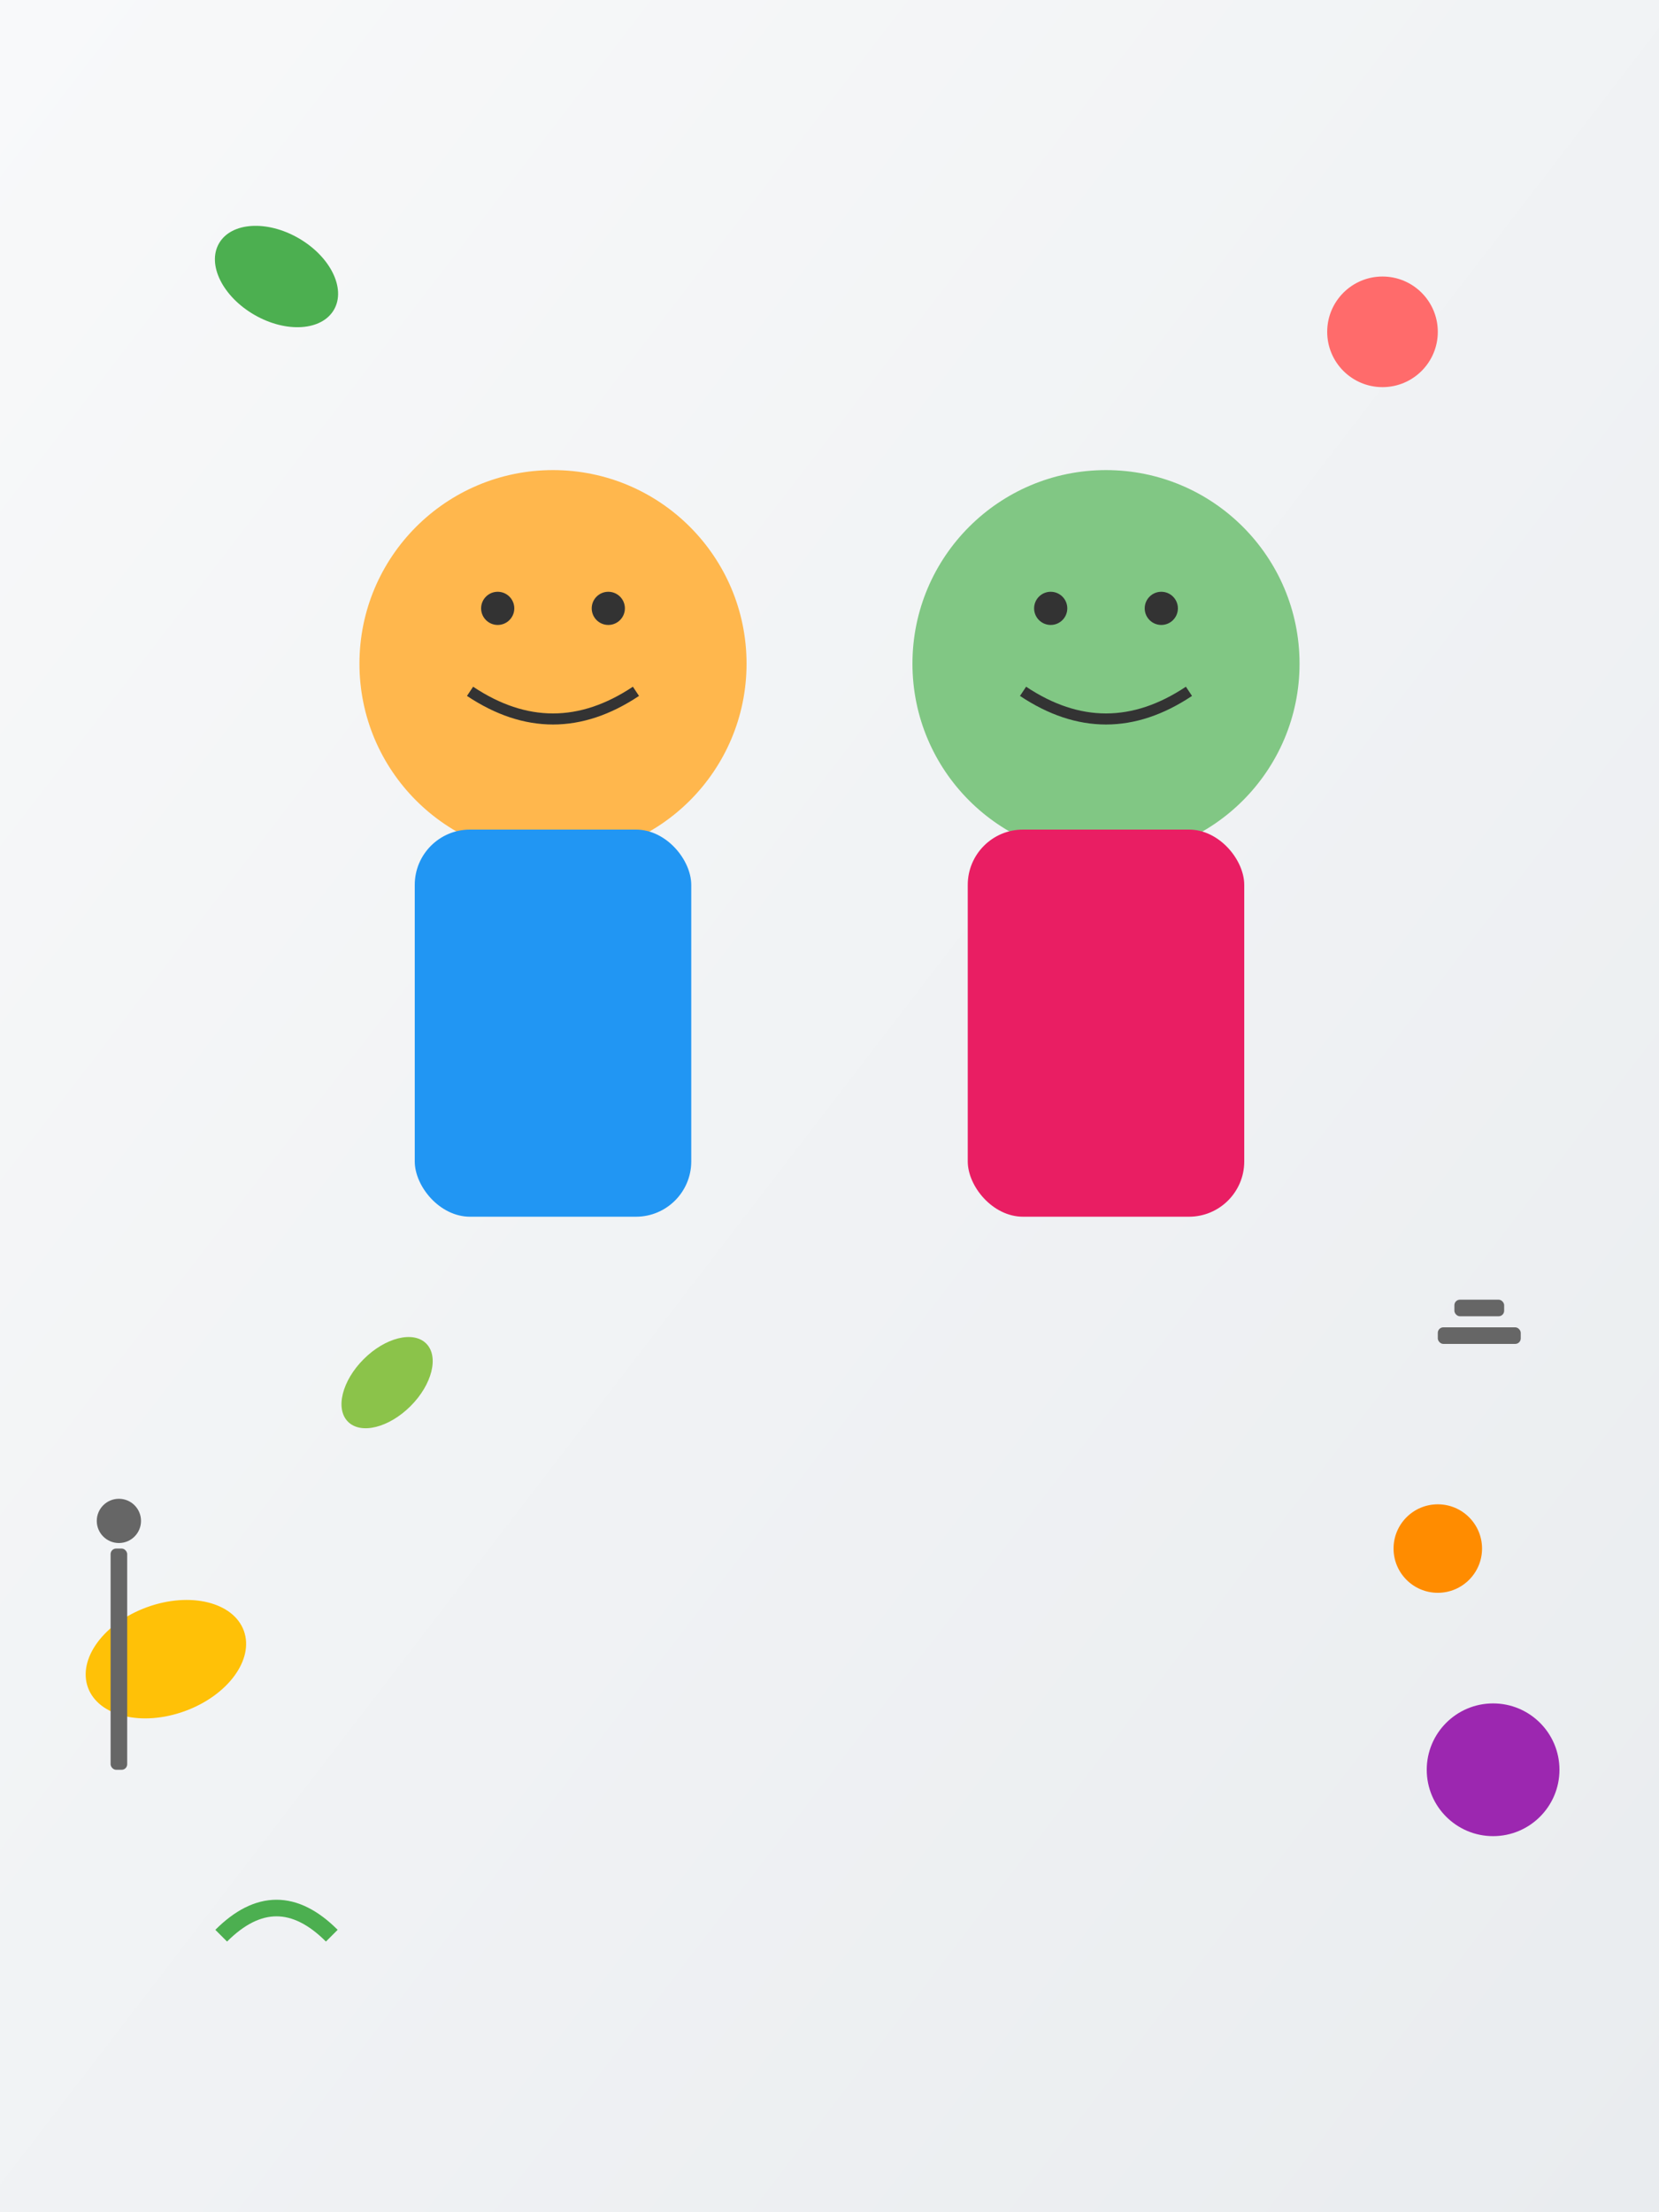 <svg xmlns="http://www.w3.org/2000/svg" viewBox="0 0 300 400" width="300" height="400">
  <rect x="0" y="0" width="300" height="400" fill="#808080" stroke="none"/>
  <defs>
    <linearGradient id="bgGrad" x1="0%" y1="0%" x2="100%" y2="100%">
      <stop offset="0%" style="stop-color:#f8f9fa"/>
      <stop offset="100%" style="stop-color:#e9ecef"/>
    </linearGradient>
  </defs>
  <rect width="300" height="400" fill="url(#bgGrad)"/>
  
  <!-- Team members -->
  <!-- Person 1 -->
  <circle cx="100" cy="120" r="35" fill="#FFB74D"/>
  <rect x="75" y="150" width="50" height="70" fill="#2196F3" rx="10"/>
  <circle cx="90" cy="110" r="3" fill="#333"/>
  <circle cx="110" cy="110" r="3" fill="#333"/>
  <path d="M85 125 Q100 135 115 125" stroke="#333" stroke-width="2" fill="none"/>
  
  <!-- Person 2 -->
  <circle cx="200" cy="120" r="35" fill="#81C784"/>
  <rect x="175" y="150" width="50" height="70" fill="#E91E63" rx="10"/>
  <circle cx="190" cy="110" r="3" fill="#333"/>
  <circle cx="210" cy="110" r="3" fill="#333"/>
  <path d="M185 125 Q200 135 215 125" stroke="#333" stroke-width="2" fill="none"/>
  
  <!-- Healthy food elements around -->
  <ellipse cx="50" cy="50" rx="12" ry="8" fill="#4CAF50" transform="rotate(30 50 50)"/>
  <circle cx="250" cy="60" r="10" fill="#FF6B6B"/>
  <ellipse cx="30" cy="300" rx="15" ry="10" fill="#FFC107" transform="rotate(-20 30 300)"/>
  <circle cx="270" cy="320" r="12" fill="#9C27B0"/>
  
  <!-- Additional healthy elements -->
  <path d="M40 350 Q50 340 60 350" stroke="#4CAF50" stroke-width="3" fill="none"/>
  <circle cx="260" cy="280" r="8" fill="#FF8C00"/>
  <ellipse cx="70" cy="250" rx="6" ry="10" fill="#8BC34A" transform="rotate(45 70 250)"/>
  
  <!-- Professional tools -->
  <rect x="20" y="280" width="3" height="40" fill="#666" rx="1"/>
  <circle cx="21.5" cy="275" r="4" fill="#666"/>
  
  <rect x="260" y="240" width="15" height="3" fill="#666" rx="1"/>
  <rect x="263" y="235" width="9" height="3" fill="#666" rx="1"/>
</svg>